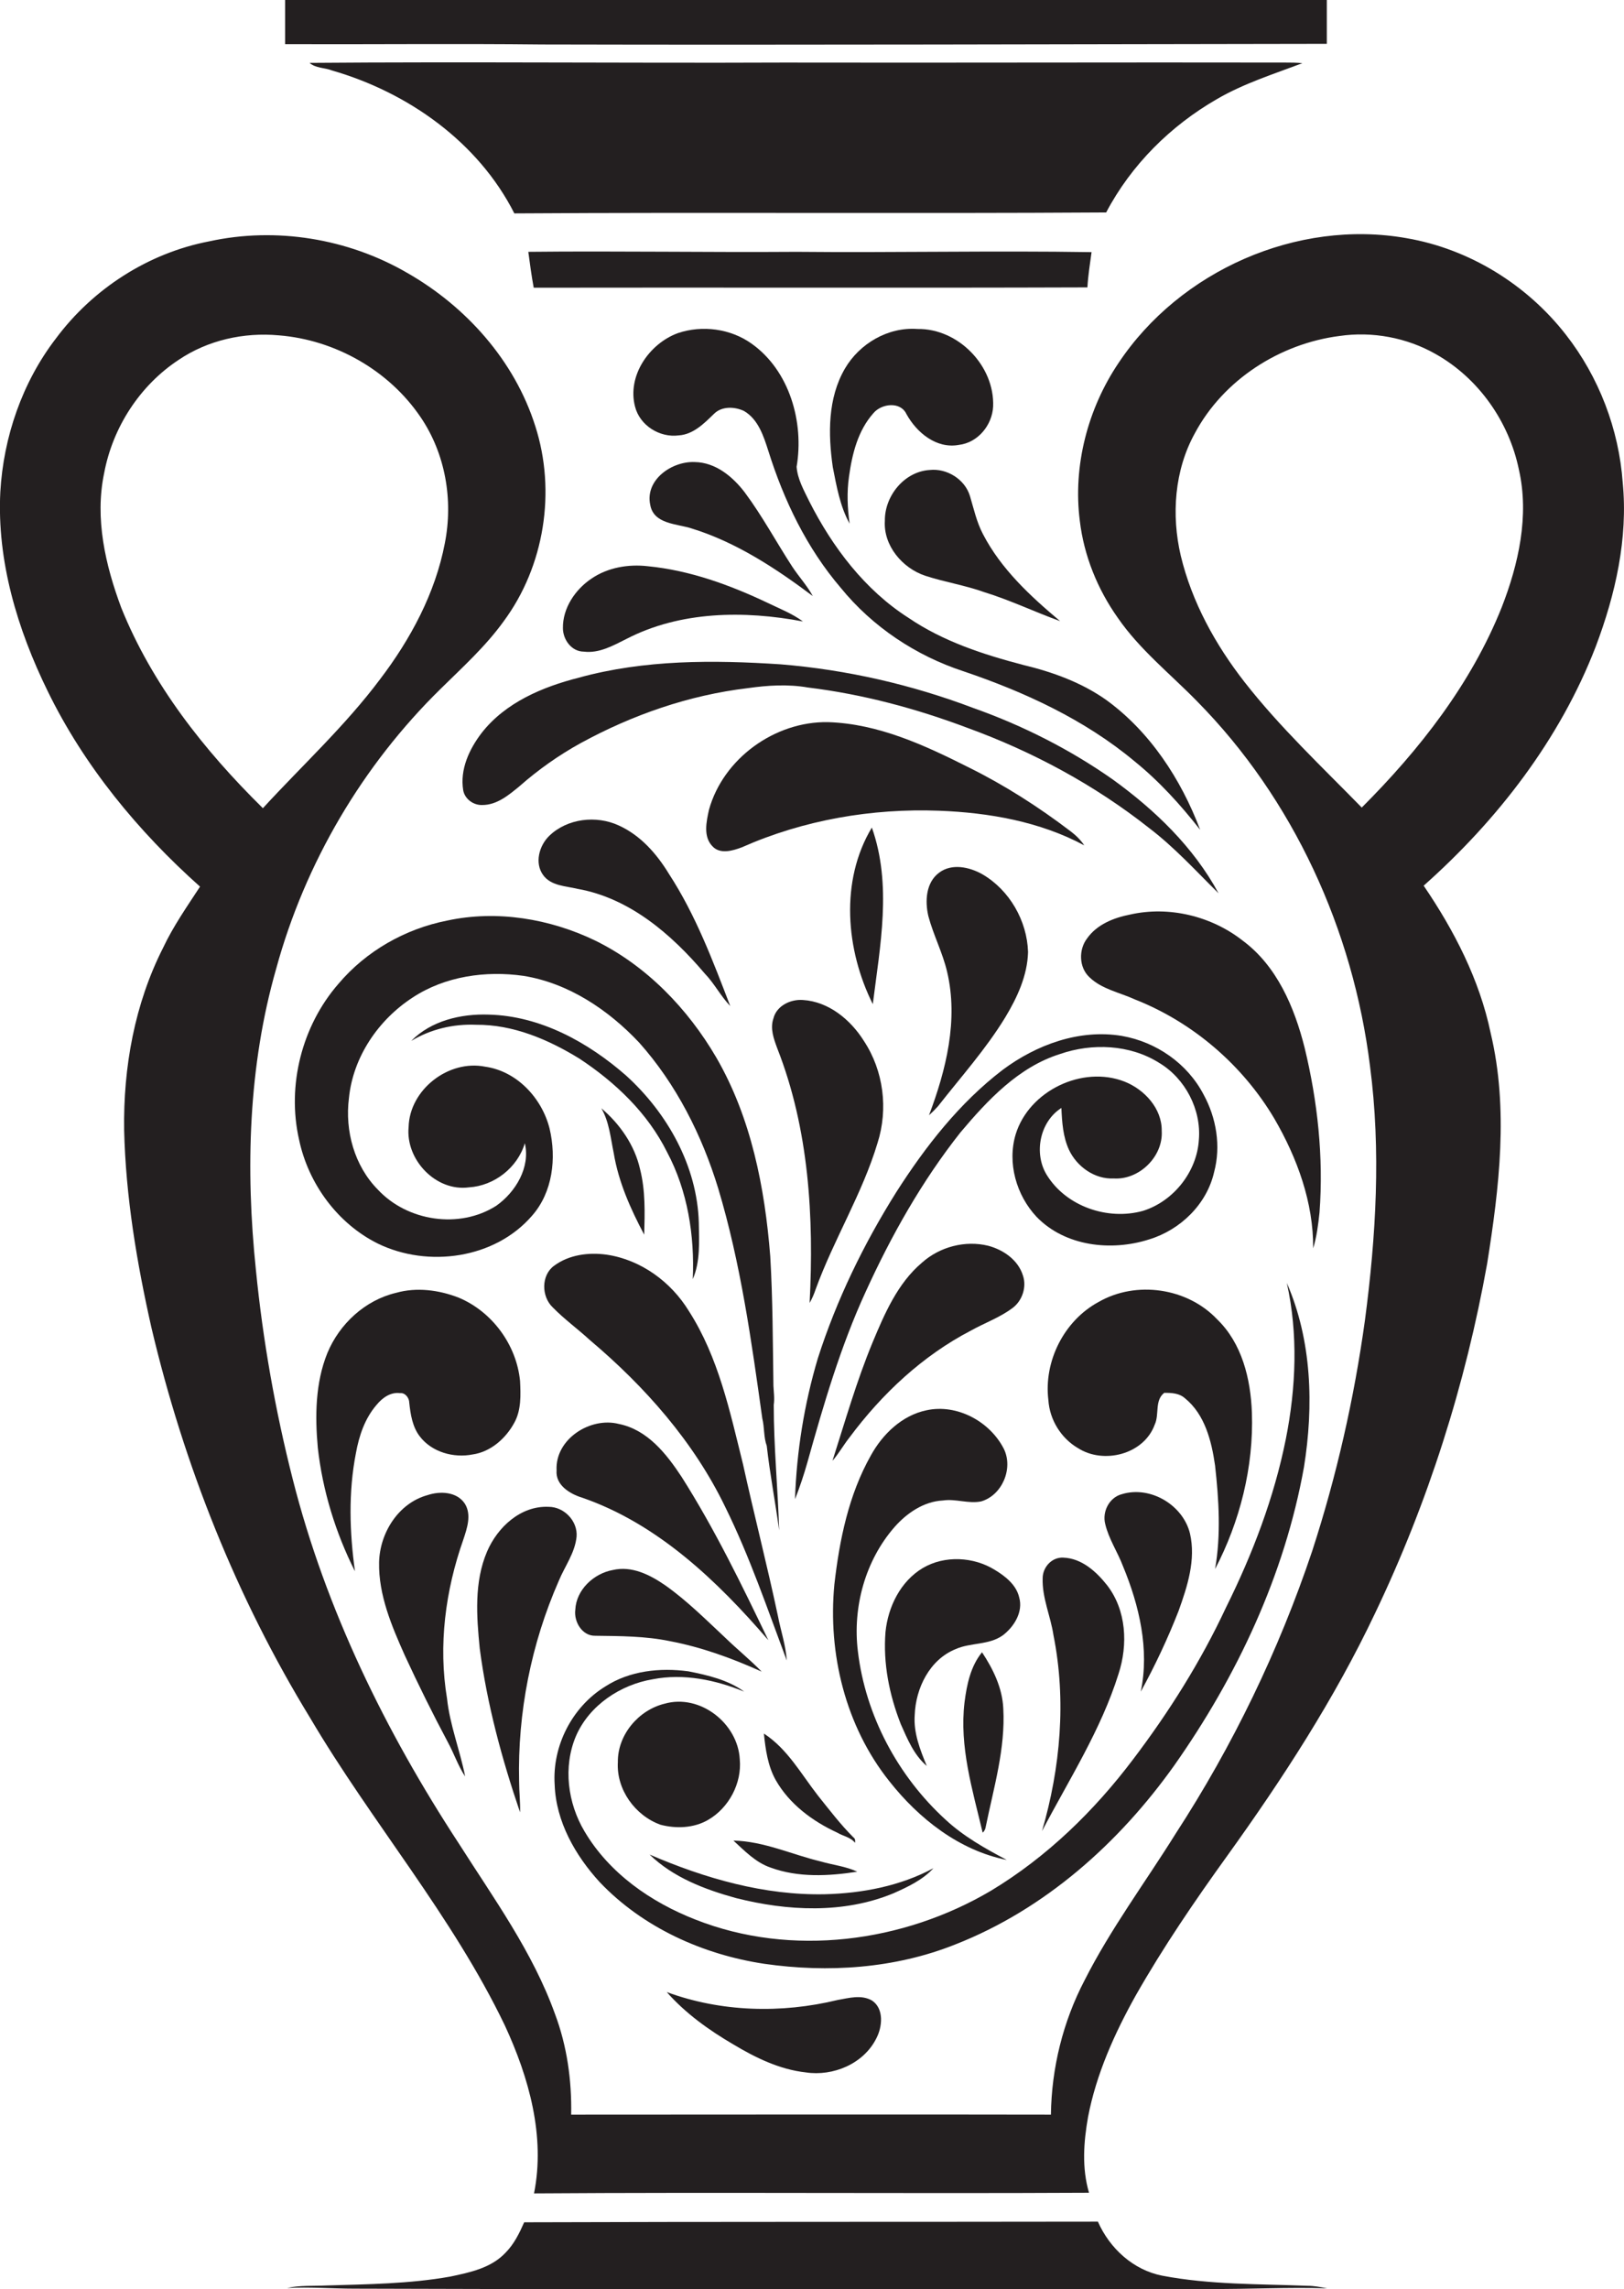 <?xml version="1.0" encoding="utf-8"?>
<!-- Generator: Adobe Illustrator 19.2.0, SVG Export Plug-In . SVG Version: 6.00 Build 0)  -->
<svg version="1.1" id="Layer_1" xmlns="http://www.w3.org/2000/svg" xmlns:xlink="http://www.w3.org/1999/xlink" x="0px" y="0px"
	 viewBox="0 0 511.5 720.9" enable-background="new 0 0 511.5 720.9" xml:space="preserve">
<g>
	<path fill="#231F20" d="M170.8,14c82.4,0.2,164.8-0.1,247.1-0.2c0-4.6,0-9.2,0-13.8C308.6,0,199.2,0,89.8,0c0,4.6,0,9.2,0,13.9
		C116.7,14,143.8,13.7,170.8,14z"/>
	<path fill="#231F20" d="M383.3,31.2c8.4-4.9,17.9-7.9,26.9-11.3c-1.8-0.2-3.6-0.2-5.4-0.2c-52.7-0.1-105.3,0.1-158,0
		c-49.8,0.2-99.6-0.3-149.3,0.1c1.9,1.7,4.8,1.5,7.1,2.4c23.9,6.9,46,22.5,57.4,45c62.2-0.4,124.3,0.1,186.4-0.3
		C356.3,51.9,368.7,39.6,383.3,31.2z"/>
	<path fill="#231F20" d="M502.6,203.6c6.2-16.4,10.2-34,8.5-51.6c-1.2-16.8-7.5-33.3-17.9-46.6c-12.3-15.8-30.4-27-50.2-30.4
		c-34.5-6.1-71.4,10.3-90.7,39.3c-9.7,14.4-14.4,32.4-12.2,49.7c1.3,11,5.6,21.6,12,30.6c6.9,10,16.5,17.6,24.9,26.2
		c30.4,30.8,49.2,72.1,54.5,114.9c3.5,26.6,1.9,53.6-1.6,80.1c-3.4,24.6-8.9,48.9-16.6,72.6c-10.5,31.3-25,61.3-43,89
		c-9.6,15.4-20.5,30-28.7,46.2c-6.8,13-10.4,27.6-10.6,42.3c-50.4-0.1-100.8,0-151.1,0c0.2-10.8-1.3-21.6-5.1-31.7
		c-7-19.5-19.3-36.4-30.3-53.7c-23.1-35.3-41.9-73.7-52.3-114.7c-5.5-21.6-9.4-43.7-11.6-65.9c-3.3-31.7-2.4-64.2,6.4-94.9
		c9.1-33.3,27.2-64,51.8-88.1c6.9-6.8,14.1-13.3,19.8-21.2c12.9-17.4,16.6-41,10-61.5c-6.5-20.6-21.8-37.7-40.4-48.3
		c-18.6-10.8-41.3-14.5-62.3-9.9C46.6,79.7,29.2,91,17.6,106.6C7,120.4,1.1,137.6,0.1,154.9C-1,176.7,5.5,198.2,15,217.6
		c11.5,23.6,28.5,44.2,48,61.6c-4.1,6.3-8.4,12.4-11.6,19.2c-9,17.7-12.6,37.7-12.3,57.5c0.5,21,4,41.8,8.6,62.2
		c10.2,43.2,26.8,85,50,122.9c19.4,32.9,44.7,62.2,61.3,96.8c7.6,16.4,12.8,34.9,9.2,52.9c58.3-0.4,116.5,0.1,174.8-0.2
		c-2.3-7.8-1.7-16-0.3-23.9c2.6-13.5,8.3-26.2,15-38.2c8.7-15.3,18.6-29.8,28.9-44.1c17.4-24.2,33.7-49.3,46.5-76.3
		c16.7-34.9,28.5-72.1,35.3-110.1c3.8-23.9,6.8-48.7,1.1-72.6c-3.5-16.8-11.5-32.3-21.1-46.4C471.6,258.3,491.3,232.9,502.6,203.6z
		 M38.2,191.4c-5-13.4-8.4-28.1-5.4-42.4c2.7-14.4,11.2-27.6,23.5-35.7c9.2-6.2,20.5-8.7,31.5-7.7c17.7,1.4,34.7,11,44.7,25.8
		c7.8,11.5,10.3,26.1,7.6,39.7c-3,15.7-10.8,30.2-20.4,42.8c-11,14.7-24.5,27.1-36.9,40.6C64.3,236.3,47.9,215.5,38.2,191.4z
		 M428.9,254.3c-12.6-12.9-25.8-25.3-36.9-39.5c-9.2-11.8-16.6-25.2-20.1-39.8c-3-12.8-2-26.9,4.4-38.5c9-16.9,26.8-28.3,45.6-30.7
		c10.3-1.5,21.2,0.5,30.3,5.7c13.5,7.6,23.1,21.3,26.2,36.4c3.3,14.5-0.1,29.7-5.4,43.3C463.4,215.3,447.1,236.1,428.9,254.3z"/>
	<path fill="#231F20" d="M343.8,79.4c-31-0.5-62,0.2-92.9-0.1c-28.2,0.2-56.3-0.3-84.5,0c0.5,3.8,1,7.5,1.7,11.3
		c58.1-0.1,116.3,0.1,174.4-0.1C342.7,86.8,343.3,83.1,343.8,79.4z"/>
	<path fill="#231F20" d="M275.1,130.1c2.5-3,8.5-3.8,10.4,0.3c3.2,5.8,9.4,11,16.5,9.7c6-0.7,10.5-6.2,10.8-12.1
		c0.5-12.8-11-24.6-23.8-24.4c-9.3-0.7-18.3,4.6-22.9,12.5c-5.4,9.3-5.3,20.6-3.8,31c1.2,6.1,2.3,12.4,5.3,17.8
		c-0.7-4.9-0.9-9.9-0.2-14.8C268.4,142.9,270.2,135.6,275.1,130.1z"/>
	<path fill="#231F20" d="M348.4,220.4c-7.8-5.5-16.9-8.8-26.1-11c-12.6-3.3-25.2-7.4-36.1-14.8c-13.8-8.8-24-22.3-31.3-36.7
		c-1.7-3.5-3.7-7-4-10.9c2.4-14-2.2-30.3-14.2-38.8c-6.6-4.7-15.5-5.9-23.2-3.3c-9,3.3-16,13.4-13.5,23.1c1.5,6,7.8,9.9,13.8,9.1
		c4.6-0.3,8-3.8,11.1-6.8c2.4-2.4,6.4-2.3,9.4-0.9c4.5,2.6,6.2,7.9,7.7,12.6c4.9,15.6,12.1,30.6,22.8,43.1
		c10,12.3,23.7,21.4,38.7,26.3c19.2,6.5,38.1,15.2,53.8,28.3c7.8,6.3,14.5,13.7,20.7,21.6C372,245.4,362.2,230.4,348.4,220.4z"/>
	<path fill="#231F20" d="M217.8,166.4c14,4.3,26.6,12.6,38.2,21.3c-1.8-3.3-4.4-6.1-6.5-9.3c-5-7.7-9.4-15.9-14.9-23.3
		c-3.8-5-9.2-9.5-15.8-9.6c-7.2-0.3-15.7,5.6-14,13.5C205.9,165.1,213.2,164.9,217.8,166.4z"/>
	<path fill="#231F20" d="M309.6,168.2c-2-3.8-2.9-8-4.1-12c-1.6-5.3-7.3-8.8-12.7-8.2c-8,0.5-14.2,8.2-14.1,16
		c-0.5,7.8,5.5,14.9,12.7,17.3c6.1,2,12.6,3,18.7,5.2c8.1,2.5,15.8,6.2,23.8,9.1C324.5,187.7,315.3,179.2,309.6,168.2z"/>
	<path fill="#231F20" d="M186.3,182.2c-5.1,3.4-9.1,9.3-9,15.6c0,3.6,2.7,7.4,6.6,7.4c4.8,0.6,9.2-1.9,13.4-4
		c17-8.8,37.1-9,55.6-5.5c-3.4-2.5-7.3-4-11-5.8c-12-5.7-24.6-10.3-37.9-11.6C197.9,177.6,191.4,178.7,186.3,182.2z"/>
	<path fill="#231F20" d="M350.4,245.4c-13.4-9.4-28.2-16.9-43.7-22.4c-19.5-7.4-40-12.1-60.8-13.8c-21.2-1.4-42.9-1.5-63.6,4.2
		c-11.4,2.9-23.1,7.8-30.6,17.4c-3.9,5.1-6.9,11.5-5.8,18.1c0.5,2.7,3.2,4.7,6,4.6c4.6,0,8.3-3.1,11.7-5.9
		c5.9-5.2,12.4-9.8,19.3-13.6c16.3-8.9,34.1-15.1,52.6-17.3c6.3-0.9,12.7-1.3,19-0.2c17.2,2.1,34,6.6,50.2,12.7
		c20.6,7.5,40.1,18,57.3,31.6c8,6.1,14.7,13.5,21.8,20.5C375.9,266.7,363.7,255,350.4,245.4z"/>
	<path fill="#231F20" d="M337.1,261.7c-10-7.6-20.6-14.4-31.9-20c-13.9-7-28.5-13.8-44.4-14.3c-16.7-0.3-33,11.4-37.5,27.6
		c-0.8,3.7-1.9,8.4,1.1,11.5c2.4,2.6,6.4,1.4,9.3,0.3c19.4-8.6,40.9-12.3,62.1-11.5c15.7,0.6,31.7,3.4,45.7,10.9
		C340.3,264.4,338.7,262.9,337.1,261.7z"/>
	<path fill="#231F20" d="M194.8,259.9c-7-3.2-16.1-2.2-21.8,3.3c-3.2,3.1-4.7,8.6-1.9,12.4c2.5,3.4,7.1,3.4,10.8,4.3
		c16.4,2.9,29.6,14.3,40.1,26.7c3,3.1,5,7.1,8,10.2c-5.5-14.3-10.9-28.7-19.3-41.6C206.8,268.8,201.7,263,194.8,259.9z"/>
	<path fill="#231F20" d="M274.6,260.6c-10.1,16.8-8.2,38.6,0.3,55.6C277.2,297.8,281,278.6,274.6,260.6z"/>
	<path fill="#231F20" d="M309.4,275.3c-4.1-2.3-9.6-3.5-13.6-0.5c-4.2,3.1-4.5,9-3.4,13.7c1.6,6,4.5,11.5,5.9,17.5
		c3.6,15.2-0.3,30.9-5.7,45.2c1-0.9,1.9-1.8,2.8-2.8c7.2-9.2,15.1-18,21.2-28c3.8-6.3,7-13.2,7.2-20.6
		C323.5,290,318,280.3,309.4,275.3z"/>
	<path fill="#231F20" d="M415.6,381.8c1.3-17.4-0.6-35-4.7-51.9c-3.2-12.7-8.7-25.7-19.5-33.7c-9.8-7.7-23.2-11-35.5-8.2
		c-5.1,1-10.4,3.1-13.5,7.5c-2.7,3.5-2.6,9.1,0.7,12.2c3.9,3.8,9.5,4.8,14.3,7c18.3,7.2,34,20.7,44,37.6
		c7.2,12.4,12.3,26.4,12.2,40.8C414.7,389.5,415.2,385.6,415.6,381.8z"/>
	<path fill="#231F20" d="M140.8,289.9c-13.2,2.6-25.5,9.6-34.2,19.9c-11.5,13.2-16.3,32-12.4,49.1c2.9,13.8,12.1,26.4,24.8,32.7
		c15.8,7.7,36.9,4.8,48.6-8.8c6.5-7.4,7.7-18.1,5.5-27.4c-2.4-9.6-10.3-18.1-20.3-19.5c-11.5-2.3-23.8,7.2-24.1,19
		c-1,10.3,8.6,20.4,19,19c8-0.5,15.3-6.2,17.6-13.9c1.8,7.6-2.9,15.4-9,19.7c-11.6,7.4-28,4.9-37.3-5.1c-7.4-7.5-10.4-18.5-9.1-28.8
		c1.3-13,9.3-24.7,20.1-31.7c10.2-6.7,23-8.5,34.9-6.8c14.2,2.3,26.7,10.7,36.4,21c11.7,13.1,19.8,29.2,24.9,45.9
		c7.1,23.6,10.5,48.2,13.9,72.5c0.7,2.8,0.4,5.9,1.4,8.6c1,8.9,2.7,17.7,3.9,26.6c-0.4-13.2-1.7-26.3-1.7-39.5c0.3-2,0-4-0.1-6
		c-0.2-13.6-0.2-27.3-1-40.8c-1.7-21.6-6-43.6-17-62.6c-9-15.4-22-28.9-38.1-36.8C173.2,289.3,156.5,286.5,140.8,289.9z"/>
	<path fill="#231F20" d="M252.9,314.9c-3.9-0.3-8.3,1.8-9.3,5.8c-1.1,3.2,0.1,6.4,1.2,9.4c10,25.4,11.6,53.2,10.2,80.2
		c0.8-1.4,1.4-2.8,1.9-4.3c5.7-15.7,14.7-30.1,19.5-46.1c3.4-10.7,1.9-22.7-4.3-32.1C267.9,321.1,261,315.4,252.9,314.9z"/>
	<path fill="#231F20" d="M220.1,385c-0.5-17.8-9.9-34.5-22.9-46.3c-12-10.5-27-18.8-43.3-19.2c-8.7-0.3-18.1,1.9-24.4,8.3
		c6.1-3.7,13.3-5.4,20.4-5.1c11.7-0.1,22.7,4.6,32.5,10.6c11.4,7.5,21.6,17.2,27.7,29.5c6.5,12.2,8.7,26.3,8.1,40
		C220.6,397.3,220.2,390.9,220.1,385z"/>
	<path fill="#231F20" d="M353.3,326.2c-13.4-2.2-26.9,2.8-37.5,10.7c-13.6,10.4-24.3,24.1-33.5,38.5c-10.3,16.4-18.8,33.9-24.7,52.3
		c-4.3,14.4-6.7,29.4-7.2,44.4c1.5-3.8,2.8-7.7,3.9-11.6c5.1-18.2,10.4-36.4,18.3-53.6c8.1-17.8,17.8-35,29.9-50.3
		c8.6-10.2,18.3-20.6,31.4-24.7c10.1-3.5,22-3,31.2,2.8c8.2,4.9,13.3,14.7,12.5,24.2c-0.6,10.1-8,19.4-17.6,22.4
		c-11.1,3.1-24.2-1.4-30.3-11.3c-4.2-6.8-2.2-16.8,4.6-21.1c0.2,4.5,0.5,9.1,2.4,13.2c2.5,5.3,8.1,9.3,14.1,9
		c8,0.5,15.6-6.9,15.1-15c0.1-7-5.4-13-11.7-15.5c-13.3-5.2-30.1,2.9-34.3,16.6c-2.7,9,0.2,19.2,6.6,26c9,9.3,23.5,10.9,35.4,7.1
		c9.9-3,18.2-11.1,20.5-21.2c2.2-8.2,0.7-17.1-3.3-24.4C374,334.9,364.2,328.1,353.3,326.2z"/>
	<path fill="#231F20" d="M189.4,349c2.5,4.3,2.9,9.3,3.9,14.1c1.5,9.1,5.3,17.6,9.6,25.7c0.2-6.9,0.4-13.9-1.3-20.6
		C199.9,360.6,195.2,353.9,189.4,349z"/>
	<path fill="#231F20" d="M322.2,401.7c-1.5-4.9-6.1-8.1-10.9-9.4c-7.3-1.8-15.3,0.3-20.9,5.3c-7.7,6.5-11.8,16.1-15.6,25.2
		c-5,12.1-8.6,24.7-12.6,37.2c2-2.3,3.5-5,5.4-7.4c10.2-13.7,23-25.7,38.2-33.6c4.3-2.4,9.1-4.1,13.1-7.1
		C322,409.6,323.4,405.3,322.2,401.7z"/>
	<path fill="#231F20" d="M174.1,411.7c3.6,3.7,7.9,6.8,11.7,10.3c17.3,14.6,32.7,32,42.6,52.5c7.7,15.6,13.3,32.1,19.4,48.4
		c-0.3-4.8-1.9-9.4-2.8-14.1c-3.4-16-7.5-31.9-11-47.8c-4.1-16.5-7.7-33.6-17-48.1c-5.6-9.2-15.1-16.2-25.9-17.8
		c-5.7-0.8-11.9,0-16.6,3.5C170.4,401.6,170.5,408.3,174.1,411.7z"/>
	<path fill="#231F20" d="M369.8,556c19.8-28.1,34.8-60,40.9-94c3.1-19.3,2.5-39.9-5.4-58c3.6,16.1,2.9,33-0.3,49.1
		c-3.7,18.5-10.5,36.3-18.9,53.2c-7.9,16.9-17.9,32.8-29.2,47.7c-12.3,16.3-27.2,30.8-44.8,41.4c-27.6,16.3-62.8,21-93,9.1
		c-14.1-5.5-27.2-14.6-35-27.8c-5.3-8.9-6.8-20.3-2.7-30c4.2-9.7,14-16.2,24.2-17.9c9.7-1.9,19.8,0.2,28.8,3.9
		c-5.1-3.7-11.5-5.2-17.6-6.4c-8.9-1.2-18.5-0.2-26.2,4.8c-10.4,6.4-16.7,18.7-15.9,30.9c0.4,11.6,6.5,22.3,14.2,30.7
		c13.6,14.3,32.5,22.8,51.8,25.7c20.1,2.9,41.2,1.5,60.2-6.1C329.2,601.2,352.5,580.3,369.8,556z"/>
	<path fill="#231F20" d="M162,448c2.2-4,2-8.7,1.8-13.1c-1.1-11.4-8.8-21.9-19.4-26.3c-6.2-2.4-13.2-3.3-19.6-1.5
		c-9.8,2.3-17.9,9.8-21.7,19c-3.8,9.4-3.9,19.9-3,29.8c1.5,13.5,5.6,26.8,11.7,38.9c-1.7-12.3-2.1-24.9,0.3-37.2
		c1-5.5,2.8-10.9,6.5-15.2c1.8-2.2,4.4-4.1,7.4-3.7c1.6-0.2,2.9,1.5,2.9,3c0.4,3.7,1,7.6,3.3,10.6c3.8,5,10.7,6.9,16.7,5.7
		C154.5,457.2,159.3,453,162,448z"/>
	<path fill="#231F20" d="M394.3,444.8c-0.4-10.6-3.1-21.8-11-29.4c-9.4-9.9-25.5-12.2-37.3-5.4c-10.9,5.9-17.3,18.7-15.8,30.9
		c0.4,6.2,4,12,9.3,15.1c8.1,5.2,20.8,2,24.2-7.4c1.5-3.2-0.1-7.6,3-10c2.3,0,4.7,0.1,6.5,1.7c6.3,5.1,8.4,13.5,9.5,21.2
		c1.2,10.8,1.9,21.8,0,32.6C390.5,479.2,394.9,462,394.3,444.8z"/>
	<path fill="#231F20" d="M297.8,573c-15-13.7-25.2-32.8-27.6-53c-1.7-13.9,2.3-28.6,11.6-39.2c3.9-4.4,9.2-8,15.2-8.3
		c4-0.6,8,1.1,12,0.3c6.6-1.9,10.2-10.3,7.2-16.5c-4.4-8.7-14.8-14.3-24.4-12.2c-7.7,1.6-13.8,7.5-17.5,14.2
		c-7,12.4-9.9,26.6-11.5,40.6c-2.1,21.8,3.5,44.7,17.3,62c9.3,11.8,22,21.8,37,24.8C310.3,582.1,303.5,578.3,297.8,573z"/>
	<path fill="#231F20" d="M183.3,471.6c23.8,8.2,42.6,26.2,58.7,44.9c-8.4-17.5-16.9-35-27.3-51.4c-4.8-7.3-10.8-14.9-19.8-16.7
		c-9-2.3-20.1,4.8-19.6,14.6C174.9,467.6,179.4,470.4,183.3,471.6z"/>
	<path fill="#231F20" d="M146.4,473.5c-2.5-3.8-7.8-4-11.7-2.7c-9.2,2.5-15.1,11.9-15.3,21.2c-0.2,10.3,4,20.1,8.1,29.3
		c4.3,9.3,8.8,18.4,13.6,27.4c1.9,3.5,3.2,7.4,5.4,10.7c-1.6-8.2-4.8-16.1-5.7-24.5c-2.8-16.8-0.5-34.1,5.1-50
		C147.1,481.3,148.6,477,146.4,473.5z"/>
	<path fill="#231F20" d="M371.2,507.3c2.8-7.8,5.5-16.1,3.6-24.4c-2.2-9-12.5-15.1-21.4-12.4c-4,1-6.3,5.5-5.3,9.4
		c1.1,4.7,3.9,8.8,5.6,13.3c5.1,12.3,8.4,26.2,5.6,39.5C363.8,524.5,367.8,516,371.2,507.3z"/>
	<path fill="#231F20" d="M181.6,483.9c0.4-4.9-3.9-9.4-8.8-9.4c-8.8-0.4-16.1,6.4-19.4,14.1c-4.1,9.6-3.3,20.4-2.3,30.5
		c2.3,17.6,7,34.9,12.7,51.6c0.1-3.3-0.3-6.6-0.3-9.8c-0.5-21.6,3.8-43.3,12.5-63.1C177.9,493.2,181.1,489,181.6,483.9z"/>
	<path fill="#231F20" d="M321,503c-0.9-3.9-4.3-6.6-7.6-8.6c-6.7-4.2-15.9-4.7-22.8-0.6c-7,4.2-10.9,12.2-11.7,20.1
		c-0.8,9.9,1.2,19.8,4.8,29c2.1,4.7,4.1,9.7,8.2,13.2c-2.1-5.1-4.2-10.4-3.8-16c0.3-8.5,4.7-17.5,12.9-20.8
		c4.7-2.1,10.4-1.2,14.8-4.3C319.5,512.2,322.3,507.5,321,503z"/>
	<path fill="#231F20" d="M352.3,527.1c3-9.2,2.5-20-3.6-27.9c-3.4-4.3-8-8.5-13.8-8.7c-3.6-0.2-6.5,3-6.5,6.5
		c-0.2,6.2,2.5,11.9,3.4,17.9c4.1,20.5,2.2,41.8-3.6,61.7C336.7,560.4,346.8,544.7,352.3,527.1z"/>
	<path fill="#231F20" d="M187.5,515.1c7.8,0.1,15.8,0.1,23.5,1.7c10,1.9,19.6,5.4,28.9,9.6c-3.7-3.8-7.8-7.1-11.6-10.8
		c-6.1-5.7-12-11.6-18.8-16.4c-4.8-3.3-10.5-6.2-16.5-4.8c-6,1.1-11.5,6.2-11.8,12.5C180.7,510.6,183.3,515.2,187.5,515.1z"/>
	<path fill="#231F20" d="M316,538c-0.3-6.5-3.2-12.4-6.7-17.7c-3.6,4.4-4.8,10.2-5.5,15.7c-1.7,14,2.5,27.6,5.7,41.1
		c0.6-0.5,0.9-1.2,1-2C313,562.9,316.7,550.6,316,538z"/>
	<path fill="#231F20" d="M209.3,536.5c-8.2,2-14.8,9.8-14.7,18.4c-0.5,8.6,5.4,16.8,13.4,19.7c4.9,1.3,10.5,1.1,15-1.5
		c6.6-3.8,10.7-11.6,10-19.1C232.4,542.7,220.5,533.3,209.3,536.5z"/>
	<path fill="#231F20" d="M244.3,560.5c4.3,7.6,11.6,13,19.4,16.6c1.8,1.1,4.2,1.4,5.6,3.2c0.1-0.6,0.1-1.3-0.5-1.7
		c-4.1-4.1-7.6-8.7-11.2-13.2c-5.3-6.8-9.6-14.7-17-19.5C241.1,550.8,241.8,556,244.3,560.5z"/>
	<path fill="#231F20" d="M242.7,588.1c8.7,3.2,18.3,2.7,27.3,1.3c-3.6-1.7-7.6-2.1-11.4-3.2c-9.2-2.2-18-6.4-27.6-6.6
		C234.5,582.8,238,586.5,242.7,588.1z"/>
	<path fill="#231F20" d="M281.4,596.2c4.5-2,9.2-4.2,12.6-7.9c-10.4,5.6-22.4,7.9-34.2,8.2c-19.1,0.4-37.8-5-55.2-12.5
		c7.4,7.2,17.4,11,27.2,13.7C248,601.8,265.7,602.7,281.4,596.2z"/>
	<path fill="#231F20" d="M263.8,629.8c-17.7,4.3-36.7,3.8-53.8-2.5c5.9,6.7,13.3,12,21,16.5c7,4.2,14.6,7.9,22.8,8.8
		c8.6,1.3,18.2-2.7,22.2-10.7c1.9-3.6,2.5-9.3-1.3-11.9C271.3,628,267.3,629.2,263.8,629.8z"/>
	<path fill="#231F20" d="M366,716.6c-9.1-1.8-16.5-8.6-20.2-17c-60.2,0.1-120.4,0-180.7,0.2c-1.5,3.4-3.2,6.9-5.9,9.6
		c-4.5,4.8-11.2,6.2-17.4,7.5c-12.9,2.3-26,2.4-39,2.8c-4.1,0.2-8.3-0.1-12.4,0.8c7.1-0.4,14.2,0.2,21.3,0.2
		c89.7,0.3,179.4,0.3,269.1,0.1c12.4,0.1,24.8-0.6,37.2-0.2c-2.1-0.4-4.1-0.8-6.2-0.8C396.6,719.2,381.1,719.5,366,716.6z"/>
</g>
</svg>
